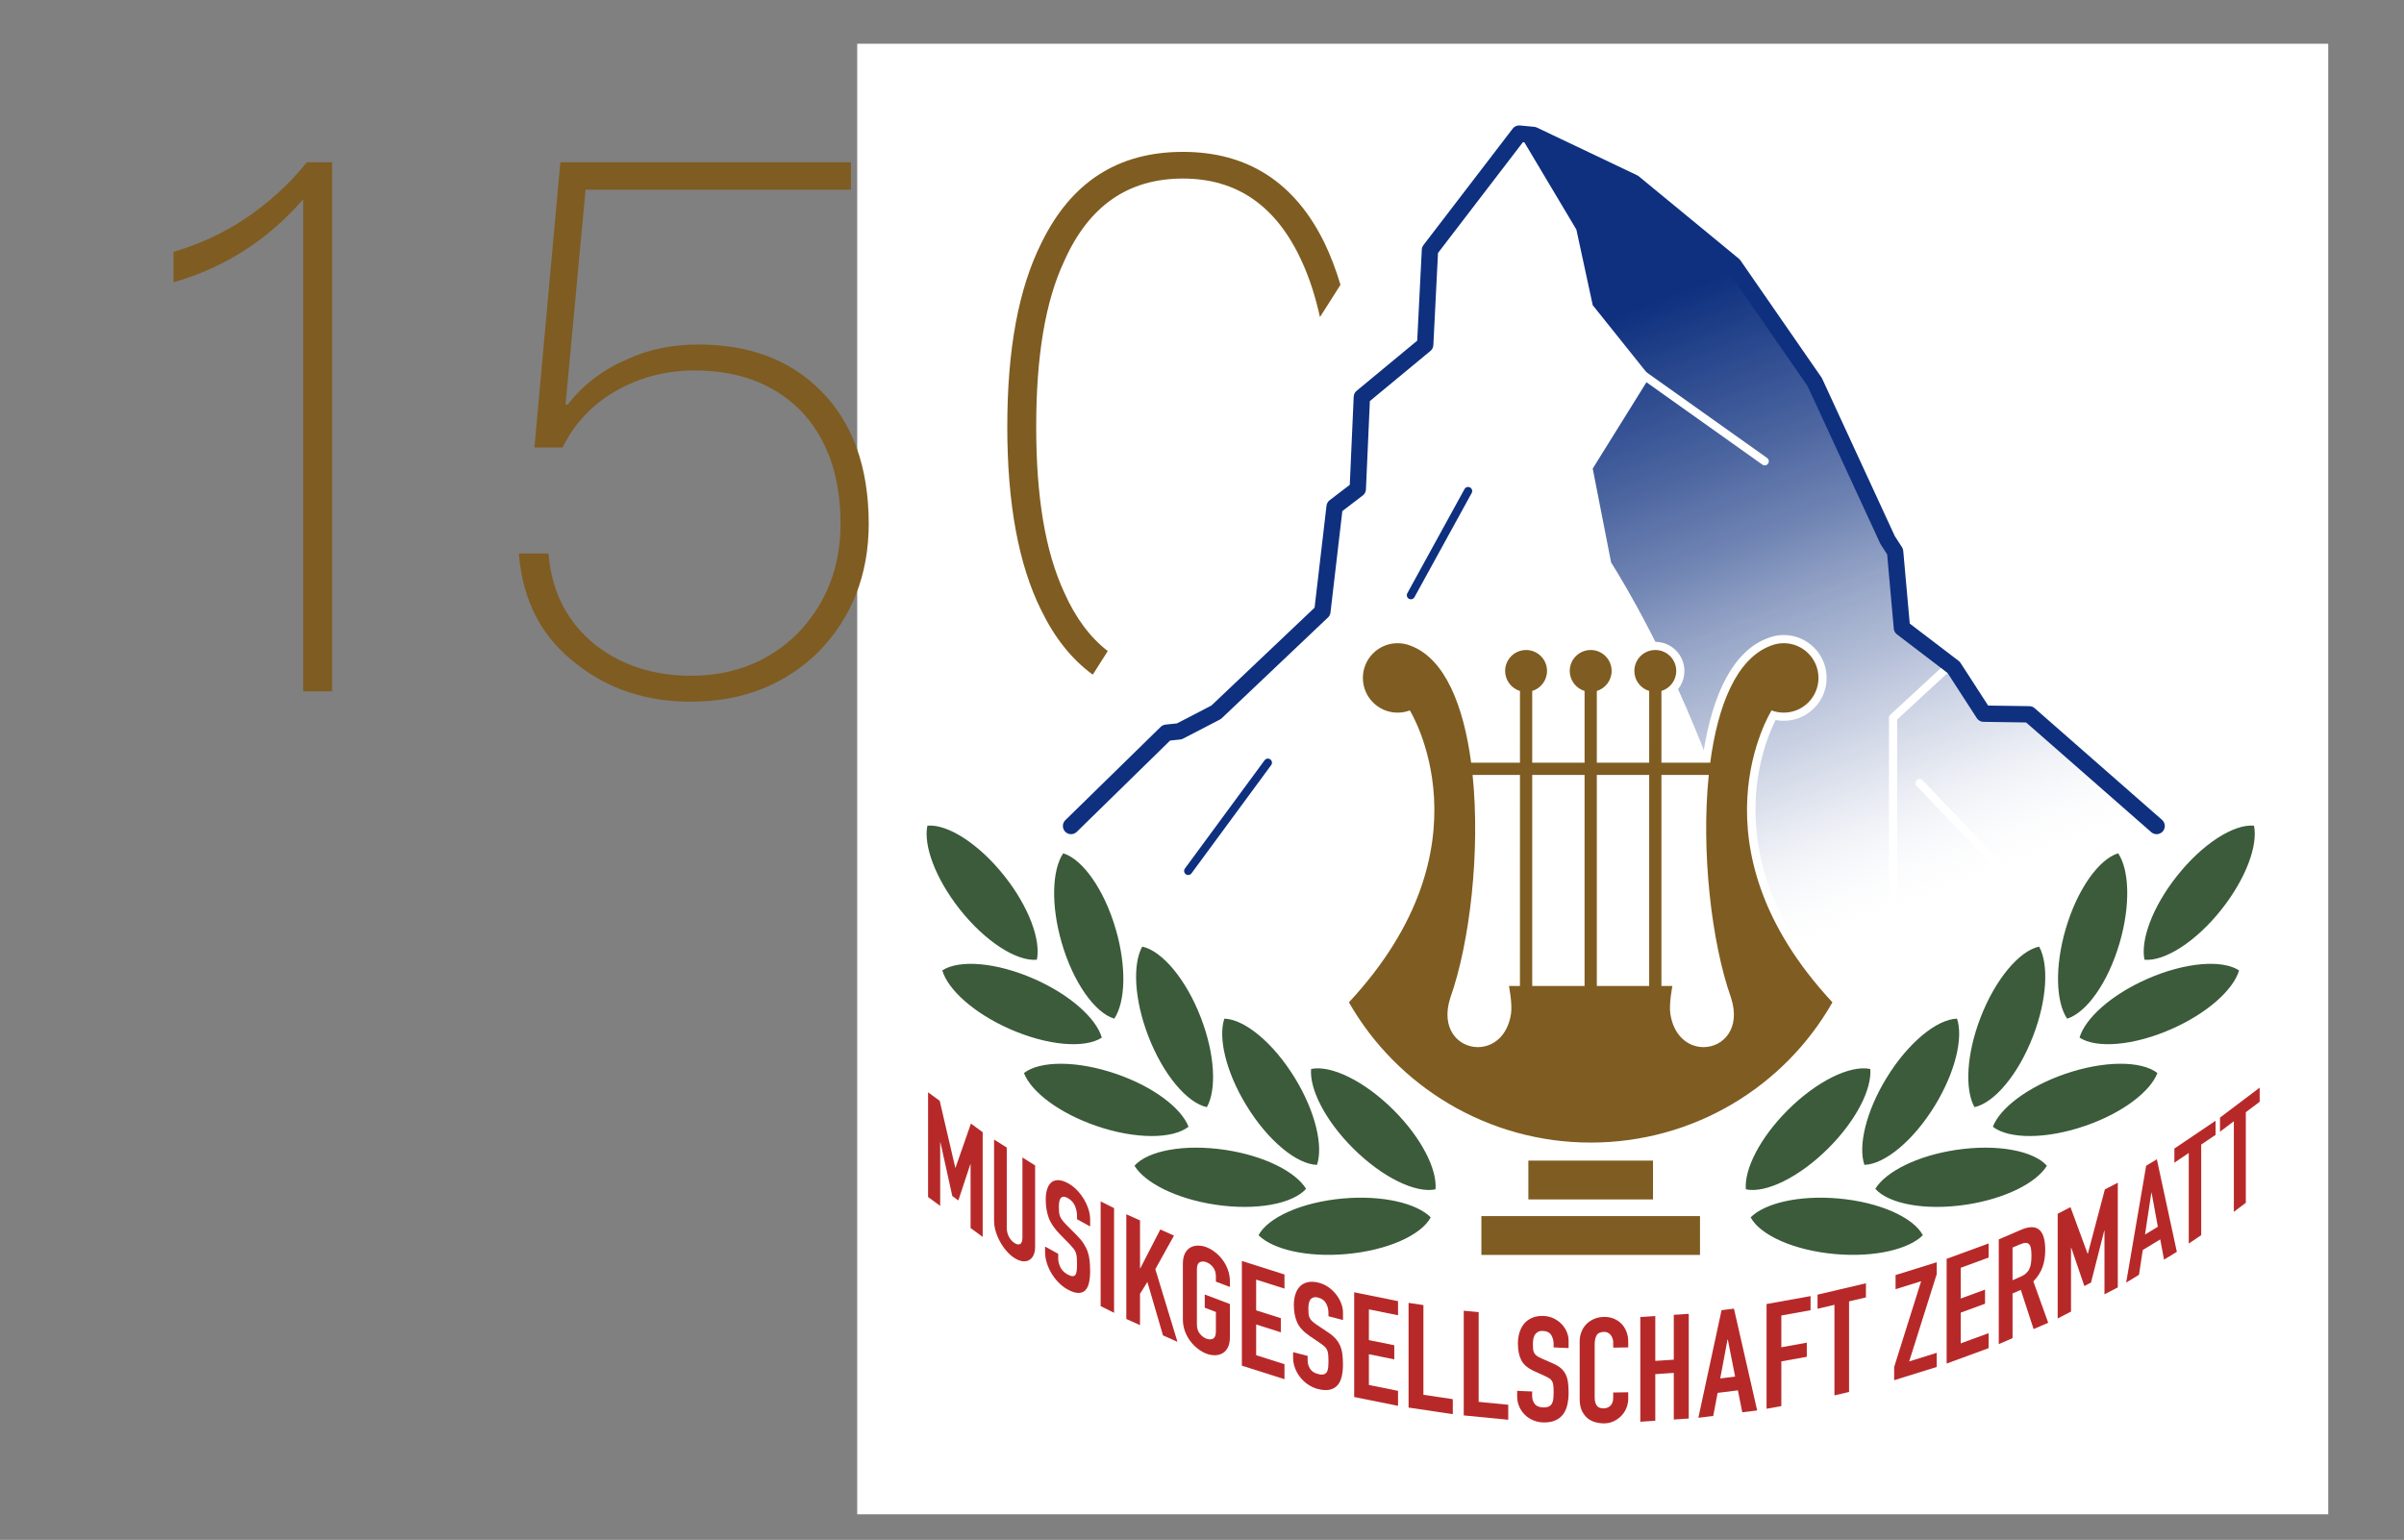 <?xml version="1.0" encoding="UTF-8" standalone="no"?>
<!DOCTYPE svg PUBLIC "-//W3C//DTD SVG 1.1//EN" "http://www.w3.org/Graphics/SVG/1.1/DTD/svg11.dtd">
<svg width="100%" height="100%" viewBox="0 0 373 239" version="1.1" xmlns="http://www.w3.org/2000/svg" xmlns:xlink="http://www.w3.org/1999/xlink" xml:space="preserve" xmlns:serif="http://www.serif.com/" style="fill-rule:evenodd;clip-rule:evenodd;stroke-linecap:round;stroke-linejoin:round;stroke-miterlimit:10;">
    <rect x="0" y="0" width="373" height="239" fill="#808080" stroke="none"/>
    <g id="Layer1">
        <g transform="matrix(1.268,0,0,1.268,133.005,6.789)">
            <rect x="0" y="0" width="180" height="180" style="fill:white;"/>
        </g>
        <g transform="matrix(1.268,0,0,1.268,133.005,6.789)">
            <path d="M8.668,128.345L10.092,129.385L11.996,137.563L12.025,137.584L13.914,132.179L15.353,133.231L15.353,146.047L13.871,144.963L13.871,137.169L13.842,137.148L12.375,141.584L11.634,141.042L10.181,134.472L10.152,134.451L10.152,142.246L8.67,141.162L8.67,128.345L8.668,128.345Z" style="fill:rgb(183,41,41);fill-rule:nonzero;"/>
        </g>
        <g transform="matrix(1.268,0,0,1.268,133.005,6.789)">
            <path d="M21.769,147.239C21.769,147.659 21.703,148.007 21.571,148.284C21.439,148.56 21.259,148.762 21.031,148.888C20.802,149.014 20.536,149.059 20.232,149.022C19.928,148.986 19.603,148.859 19.258,148.641C18.913,148.423 18.588,148.14 18.284,147.792C17.98,147.443 17.713,147.063 17.485,146.647C17.256,146.233 17.076,145.804 16.944,145.361C16.812,144.918 16.746,144.487 16.746,144.066L16.746,134.13L18.298,135.11L18.298,144.866C18.298,145.322 18.389,145.716 18.572,146.047C18.755,146.379 18.983,146.631 19.257,146.804C19.531,146.977 19.759,147.013 19.942,146.912C20.125,146.811 20.216,146.533 20.216,146.077L20.216,136.321L21.768,137.301L21.768,147.239L21.769,147.239Z" style="fill:rgb(183,41,41);fill-rule:nonzero;"/>
        </g>
        <g transform="matrix(1.268,0,0,1.268,133.005,6.789)">
            <path d="M28.5,144.768L26.893,143.879L26.893,143.465C26.893,143.045 26.807,142.635 26.633,142.233C26.46,141.832 26.168,141.517 25.759,141.291C25.538,141.169 25.357,141.117 25.216,141.135C25.074,141.153 24.964,141.214 24.885,141.321C24.806,141.427 24.751,141.571 24.72,141.752C24.688,141.933 24.673,142.131 24.673,142.347C24.673,142.599 24.681,142.817 24.696,142.999C24.711,143.181 24.751,143.353 24.814,143.514C24.877,143.675 24.969,143.837 25.09,144C25.211,144.162 25.376,144.35 25.586,144.562L26.815,145.799C27.172,146.153 27.461,146.495 27.681,146.827C27.901,147.159 28.072,147.499 28.193,147.848C28.314,148.197 28.395,148.566 28.437,148.955C28.479,149.344 28.5,149.772 28.5,150.241C28.5,150.781 28.453,151.256 28.358,151.665C28.264,152.075 28.108,152.386 27.894,152.597C27.679,152.808 27.392,152.91 27.036,152.905C26.679,152.899 26.243,152.755 25.728,152.47C25.339,152.255 24.977,151.976 24.641,151.635C24.305,151.293 24.016,150.92 23.775,150.517C23.533,150.113 23.342,149.686 23.2,149.236C23.058,148.786 22.987,148.344 22.987,147.912L22.987,147.228L24.594,148.117L24.594,148.693C24.594,149.029 24.68,149.38 24.854,149.746C25.027,150.111 25.318,150.408 25.728,150.635C26.001,150.785 26.214,150.859 26.366,150.853C26.518,150.847 26.634,150.785 26.712,150.666C26.791,150.548 26.84,150.374 26.862,150.145C26.883,149.916 26.893,149.659 26.893,149.371C26.893,149.035 26.883,148.753 26.862,148.525C26.841,148.297 26.796,148.099 26.728,147.929C26.66,147.759 26.565,147.599 26.445,147.449C26.324,147.298 26.164,147.119 25.965,146.913L24.815,145.737C24.122,145.029 23.657,144.343 23.421,143.678C23.185,143.014 23.067,142.28 23.067,141.475C23.067,140.996 23.124,140.572 23.24,140.204C23.356,139.836 23.526,139.558 23.752,139.371C23.978,139.183 24.264,139.094 24.61,139.099C24.956,139.105 25.36,139.236 25.823,139.492C26.222,139.712 26.587,139.998 26.918,140.349C27.249,140.7 27.532,141.078 27.769,141.485C28.005,141.892 28.186,142.301 28.312,142.713C28.438,143.125 28.501,143.511 28.501,143.871L28.501,144.768L28.5,144.768Z" style="fill:rgb(183,41,41);fill-rule:nonzero;"/>
        </g>
        <g transform="matrix(1.268,0,0,1.268,133.005,6.789)">
            <path d="M29.786,141.702L31.429,142.522L31.429,155.338L29.786,154.518L29.786,141.702Z" style="fill:rgb(183,41,41);fill-rule:nonzero;"/>
        </g>
        <g transform="matrix(1.268,0,0,1.268,133.005,6.789)">
            <path d="M32.928,143.279L34.604,144.028L34.604,149.879L34.637,149.894L37.085,145.138L38.761,145.887L36.477,149.996L39.188,158.893L37.414,158.1L35.507,151.56L34.603,153.01L34.603,156.844L32.927,156.095L32.927,143.279L32.928,143.279Z" style="fill:rgb(183,41,41);fill-rule:nonzero;"/>
        </g>
        <g transform="matrix(1.268,0,0,1.268,133.005,6.789)">
            <path d="M39.848,149.347C39.848,148.831 39.932,148.407 40.1,148.075C40.268,147.743 40.49,147.5 40.765,147.346C41.04,147.192 41.348,147.114 41.691,147.111C42.033,147.109 42.378,147.173 42.726,147.305C43.074,147.436 43.419,147.633 43.762,147.895C44.104,148.156 44.413,148.468 44.688,148.83C44.963,149.192 45.185,149.603 45.353,150.062C45.521,150.522 45.605,151.01 45.605,151.526L45.605,152.174L43.888,151.524L43.888,150.877C43.888,150.433 43.773,150.063 43.543,149.766C43.313,149.469 43.041,149.26 42.726,149.142C42.412,149.023 42.14,149.025 41.91,149.148C41.68,149.271 41.565,149.555 41.565,149.999L41.565,156.767C41.565,157.211 41.68,157.582 41.91,157.879C42.14,158.176 42.412,158.384 42.726,158.502C43.04,158.621 43.312,158.619 43.543,158.496C43.772,158.373 43.888,158.09 43.888,157.645L43.888,155.233L42.524,154.717L42.524,153.097L45.605,154.263L45.605,158.294C45.605,158.822 45.521,159.25 45.353,159.576C45.185,159.902 44.963,160.142 44.688,160.296C44.413,160.45 44.105,160.528 43.762,160.531C43.419,160.533 43.074,160.469 42.726,160.338C42.378,160.206 42.033,160.009 41.691,159.748C41.348,159.486 41.04,159.175 40.765,158.812C40.49,158.449 40.268,158.042 40.1,157.588C39.932,157.135 39.848,156.644 39.848,156.115L39.848,149.347Z" style="fill:rgb(183,41,41);fill-rule:nonzero;"/>
        </g>
        <g transform="matrix(1.268,0,0,1.268,133.005,6.789)">
            <path d="M47.065,148.99L52.28,150.647L52.28,152.375L48.815,151.274L48.815,155.036L51.835,155.995L51.835,157.724L48.815,156.765L48.815,160.527L52.28,161.628L52.28,163.464L47.065,161.808L47.065,148.99Z" style="fill:rgb(183,41,41);fill-rule:nonzero;"/>
        </g>
        <g transform="matrix(1.268,0,0,1.268,133.005,6.789)">
            <path d="M59.439,156.219L57.661,155.76L57.661,155.346C57.661,154.926 57.565,154.538 57.373,154.183C57.181,153.828 56.859,153.592 56.406,153.475C56.162,153.412 55.962,153.409 55.804,153.464C55.647,153.52 55.525,153.61 55.438,153.738C55.351,153.866 55.29,154.023 55.255,154.213C55.22,154.401 55.203,154.605 55.203,154.82C55.203,155.072 55.212,155.288 55.229,155.466C55.246,155.645 55.29,155.806 55.359,155.95C55.429,156.094 55.53,156.231 55.664,156.361C55.797,156.492 55.98,156.634 56.213,156.791L57.573,157.699C57.968,157.958 58.287,158.223 58.531,158.496C58.775,158.769 58.964,159.063 59.097,159.38C59.23,159.696 59.321,160.044 59.367,160.422C59.413,160.8 59.437,161.223 59.437,161.691C59.437,162.231 59.385,162.719 59.28,163.154C59.175,163.589 59.004,163.941 58.766,164.21C58.528,164.479 58.211,164.657 57.816,164.748C57.421,164.838 56.939,164.81 56.37,164.662C55.94,164.552 55.539,164.37 55.167,164.118C54.795,163.866 54.475,163.571 54.208,163.232C53.941,162.893 53.729,162.517 53.572,162.105C53.415,161.692 53.337,161.27 53.337,160.837L53.337,160.153L55.115,160.612L55.115,161.187C55.115,161.524 55.211,161.851 55.403,162.17C55.595,162.489 55.917,162.708 56.371,162.824C56.673,162.902 56.908,162.918 57.077,162.872C57.245,162.825 57.373,162.732 57.461,162.593C57.548,162.453 57.603,162.267 57.627,162.032C57.65,161.798 57.662,161.537 57.662,161.249C57.662,160.913 57.65,160.634 57.627,160.412C57.604,160.19 57.554,160.004 57.479,159.851C57.403,159.7 57.299,159.565 57.166,159.447C57.032,159.329 56.855,159.193 56.634,159.04L55.362,158.172C54.595,157.651 54.081,157.089 53.82,156.487C53.559,155.885 53.428,155.182 53.428,154.379C53.428,153.9 53.491,153.459 53.62,153.061C53.747,152.662 53.936,152.338 54.186,152.091C54.436,151.843 54.752,151.676 55.136,151.589C55.519,151.501 55.967,151.524 56.478,151.655C56.919,151.769 57.323,151.958 57.689,152.219C58.055,152.482 58.369,152.784 58.63,153.128C58.892,153.472 59.092,153.832 59.232,154.21C59.371,154.588 59.441,154.957 59.441,155.316L59.441,156.219L59.439,156.219Z" style="fill:rgb(183,41,41);fill-rule:nonzero;"/>
        </g>
        <g transform="matrix(1.268,0,0,1.268,133.005,6.789)">
            <path d="M60.811,152.826L66.175,153.909L66.175,155.637L62.611,154.917L62.611,158.68L65.716,159.307L65.716,161.035L62.611,160.408L62.611,164.17L66.175,164.89L66.175,166.726L60.811,165.643L60.811,152.826Z" style="fill:rgb(183,41,41);fill-rule:nonzero;"/>
        </g>
        <g transform="matrix(1.268,0,0,1.268,133.005,6.789)">
            <path d="M67.466,154.121L69.282,154.392L69.282,165.371L72.878,165.908L72.878,167.744L67.466,166.936L67.466,154.121Z" style="fill:rgb(183,41,41);fill-rule:nonzero;"/>
        </g>
        <g transform="matrix(1.268,0,0,1.268,133.005,6.789)">
            <path d="M74.215,155.08L76.043,155.259L76.043,166.238L79.662,166.591L79.662,168.428L74.216,167.897L74.216,155.08L74.215,155.08Z" style="fill:rgb(183,41,41);fill-rule:nonzero;"/>
        </g>
        <g transform="matrix(1.268,0,0,1.268,133.005,6.789)">
            <path d="M87.048,159.654L85.214,159.575L85.214,159.161C85.214,158.741 85.115,158.374 84.917,158.058C84.719,157.744 84.387,157.577 83.919,157.556C83.668,157.545 83.461,157.584 83.299,157.673C83.137,157.762 83.011,157.879 82.921,158.026C82.831,158.173 82.768,158.343 82.732,158.54C82.696,158.736 82.678,158.942 82.678,159.159C82.678,159.411 82.687,159.624 82.705,159.799C82.723,159.974 82.768,160.126 82.84,160.255C82.912,160.384 83.017,160.5 83.155,160.602C83.293,160.705 83.482,160.808 83.721,160.914L85.124,161.533C85.531,161.707 85.861,161.904 86.113,162.125C86.365,162.346 86.56,162.601 86.697,162.889C86.834,163.177 86.928,163.505 86.976,163.872C87.024,164.24 87.048,164.658 87.048,165.127C87.048,165.667 86.994,166.165 86.886,166.622C86.778,167.08 86.601,167.468 86.356,167.787C86.11,168.107 85.783,168.353 85.376,168.528C84.968,168.702 84.471,168.776 83.884,168.751C83.44,168.731 83.027,168.636 82.643,168.463C82.259,168.291 81.93,168.064 81.654,167.781C81.378,167.499 81.159,167.169 80.997,166.79C80.835,166.411 80.754,166.005 80.754,165.573L80.754,164.889L82.588,164.968L82.588,165.544C82.588,165.88 82.687,166.188 82.884,166.466C83.082,166.744 83.415,166.894 83.883,166.914C84.195,166.928 84.437,166.893 84.611,166.81C84.785,166.728 84.917,166.608 85.007,166.45C85.097,166.292 85.154,166.094 85.178,165.854C85.202,165.614 85.214,165.351 85.214,165.063C85.214,164.728 85.202,164.451 85.178,164.234C85.154,164.017 85.103,163.84 85.025,163.706C84.947,163.57 84.839,163.458 84.701,163.367C84.563,163.278 84.38,163.179 84.153,163.074L82.84,162.476C82.049,162.118 81.518,161.666 81.249,161.121C80.98,160.576 80.844,159.9 80.844,159.096C80.844,158.617 80.91,158.163 81.042,157.737C81.174,157.311 81.369,156.948 81.626,156.647C81.883,156.346 82.21,156.111 82.606,155.942C83.002,155.774 83.463,155.701 83.99,155.723C84.446,155.743 84.863,155.845 85.24,156.03C85.618,156.215 85.941,156.45 86.211,156.738C86.481,157.026 86.688,157.343 86.832,157.692C86.976,158.04 87.047,158.394 87.047,158.754L87.047,159.654L87.048,159.654Z" style="fill:rgb(183,41,41);fill-rule:nonzero;"/>
        </g>
        <g transform="matrix(1.268,0,0,1.268,133.005,6.789)">
            <path d="M94.344,165.854C94.344,166.25 94.269,166.629 94.119,166.992C93.969,167.354 93.762,167.673 93.498,167.947C93.234,168.22 92.925,168.442 92.57,168.609C92.216,168.777 91.836,168.864 91.427,168.87C91.079,168.876 90.726,168.833 90.365,168.743C90.005,168.652 89.68,168.492 89.393,168.263C89.106,168.034 88.868,167.729 88.682,167.347C88.496,166.966 88.403,166.482 88.403,165.894L88.403,158.838C88.403,158.418 88.475,158.026 88.619,157.664C88.763,157.302 88.967,156.986 89.231,156.719C89.495,156.45 89.809,156.239 90.176,156.083C90.541,155.927 90.946,155.846 91.391,155.839C91.811,155.832 92.2,155.901 92.561,156.046C92.92,156.191 93.233,156.396 93.497,156.661C93.761,156.926 93.968,157.248 94.118,157.623C94.267,157.999 94.343,158.409 94.343,158.852L94.343,159.573L92.507,159.601L92.507,158.989C92.507,158.63 92.405,158.319 92.2,158.058C91.997,157.797 91.721,157.669 91.373,157.674C90.917,157.682 90.614,157.827 90.464,158.112C90.314,158.397 90.239,158.755 90.239,159.186L90.239,165.739C90.239,166.111 90.32,166.422 90.481,166.671C90.643,166.921 90.934,167.042 91.354,167.035C91.474,167.033 91.604,167.011 91.742,166.967C91.88,166.923 92.006,166.852 92.12,166.754C92.233,166.656 92.327,166.523 92.399,166.354C92.47,166.185 92.506,165.974 92.506,165.722L92.506,165.092L94.342,165.063L94.342,165.854L94.344,165.854Z" style="fill:rgb(183,41,41);fill-rule:nonzero;"/>
        </g>
        <g transform="matrix(1.268,0,0,1.268,133.005,6.789)">
            <path d="M95.823,155.855L97.655,155.733L97.655,161.223L99.918,161.074L99.918,155.584L101.75,155.462L101.75,168.278L99.918,168.399L99.918,162.693L97.655,162.843L97.655,168.549L95.823,168.67L95.823,155.855Z" style="fill:rgb(183,41,41);fill-rule:nonzero;"/>
        </g>
        <g transform="matrix(1.268,0,0,1.268,133.005,6.789)">
            <path d="M105.763,155.016L107.281,154.827L110.122,167.289L108.3,167.516L107.764,164.829L105.282,165.139L104.746,167.96L102.925,168.187L105.763,155.016ZM106.53,158.609L106.495,158.614L105.601,163.37L107.423,163.142L106.53,158.609Z" style="fill:rgb(183,41,41);fill-rule:nonzero;"/>
        </g>
        <g transform="matrix(1.268,0,0,1.268,133.005,6.789)">
            <path d="M111.271,154.264L116.656,153.291L116.656,155.02L113.078,155.666L113.078,159.555L116.195,158.992L116.195,160.721L113.078,161.283L113.078,166.756L111.271,167.082L111.271,154.264Z" style="fill:rgb(183,41,41);fill-rule:nonzero;"/>
        </g>
        <g transform="matrix(1.268,0,0,1.268,133.005,6.789)">
            <path d="M119.576,154.358L117.509,154.844L117.509,153.115L123.432,151.722L123.432,153.451L121.365,153.936L121.365,165.024L119.577,165.445L119.577,154.358L119.576,154.358Z" style="fill:rgb(183,41,41);fill-rule:nonzero;"/>
        </g>
        <g transform="matrix(1.268,0,0,1.268,133.005,6.789)">
            <path d="M126.885,161.966L130.185,151.47L127.057,152.445L127.057,150.716L132.092,149.148L132.092,150.606L128.724,161.286L132.092,160.236L132.092,161.965L126.885,163.587L126.885,161.966Z" style="fill:rgb(183,41,41);fill-rule:nonzero;"/>
        </g>
        <g transform="matrix(1.268,0,0,1.268,133.005,6.789)">
            <path d="M133.306,148.729L138.444,146.845L138.444,148.574L135.03,149.825L135.03,153.588L138.005,152.497L138.005,154.226L135.03,155.316L135.03,159.078L138.444,157.827L138.444,159.663L133.306,161.547L133.306,148.729Z" style="fill:rgb(183,41,41);fill-rule:nonzero;"/>
        </g>
        <g transform="matrix(1.268,0,0,1.268,133.005,6.789)">
            <path d="M139.684,146.351L142.395,145.182C144.378,144.327 145.37,145.153 145.37,147.661C145.37,148.405 145.263,149.091 145.048,149.717C144.833,150.344 144.456,150.936 143.916,151.492L145.734,156.557L143.949,157.328L142.379,152.533L141.371,152.969L141.371,158.441L139.684,159.169L139.684,146.351ZM141.37,151.348L142.328,150.934C142.626,150.806 142.862,150.659 143.039,150.493C143.215,150.327 143.351,150.14 143.444,149.931C143.537,149.723 143.6,149.489 143.633,149.228C143.666,148.968 143.683,148.675 143.683,148.352C143.683,148.028 143.666,147.749 143.633,147.518C143.6,147.287 143.531,147.106 143.427,146.977C143.322,146.848 143.176,146.783 142.989,146.779C142.801,146.776 142.553,146.841 142.246,146.974L141.37,147.352L141.37,151.348Z" style="fill:rgb(183,41,41);fill-rule:nonzero;"/>
        </g>
        <g transform="matrix(1.268,0,0,1.268,133.005,6.789)">
            <path d="M146.893,143.213L148.46,142.403L150.556,148.107L150.588,148.09L152.667,140.231L154.25,139.414L154.25,152.23L152.619,153.072L152.619,145.278L152.587,145.295L150.972,151.637L150.156,152.059L148.557,147.376L148.525,147.393L148.525,155.187L146.893,156.029L146.893,143.213Z" style="fill:rgb(183,41,41);fill-rule:nonzero;"/>
        </g>
        <g transform="matrix(1.268,0,0,1.268,133.005,6.789)">
            <path d="M157.72,137.337L159.028,136.543L161.475,147.874L159.906,148.827L159.444,146.352L157.305,147.651L156.843,150.685L155.274,151.637L157.72,137.337ZM158.382,140.625L158.351,140.644L157.581,145.755L159.15,144.803L158.382,140.625Z" style="fill:rgb(183,41,41);fill-rule:nonzero;"/>
        </g>
        <g transform="matrix(1.268,0,0,1.268,133.005,6.789)">
            <path d="M162.933,135.773L161.173,136.962L161.173,135.233L166.214,131.827L166.214,133.556L164.454,134.745L164.454,145.833L162.933,146.86L162.933,135.773Z" style="fill:rgb(183,41,41);fill-rule:nonzero;"/>
        </g>
        <g transform="matrix(1.268,0,0,1.268,133.005,6.789)">
            <path d="M168.451,131.89L166.756,133.169L166.756,131.441L171.611,127.775L171.611,129.504L169.916,130.783L169.916,141.871L168.451,142.977L168.451,131.89Z" style="fill:rgb(183,41,41);fill-rule:nonzero;"/>
        </g>
        <g transform="matrix(1.268,0,0,1.268,133.005,6.789)">
            <path d="M120.016,141.34C125.092,141.781 129.236,143.662 130.396,145.84C128.648,147.58 124.473,148.565 119.705,148.151C114.628,147.712 110.483,145.829 109.325,143.651C111.069,141.909 115.242,140.926 120.016,141.34ZM108.737,140.223C111.152,140.737 115.259,138.772 118.859,135.166C122.24,131.777 124.171,127.947 123.962,125.492C121.547,124.979 117.441,126.944 113.842,130.547C110.456,133.938 108.527,137.769 108.737,140.223ZM124.579,140.16C126.217,142.005 130.687,142.86 135.725,142.095C140.457,141.376 144.284,139.439 145.574,137.336C143.935,135.491 139.466,134.638 134.428,135.401C129.69,136.121 125.866,138.058 124.579,140.16ZM123.241,137.229C125.709,137.161 129.24,134.286 131.89,129.935C134.38,125.846 135.357,121.669 134.577,119.332C132.109,119.401 128.581,122.276 125.929,126.624C123.435,130.716 122.46,134.894 123.241,137.229ZM138.961,132.562C140.905,134.081 145.457,134.113 150.273,132.45C154.797,130.888 158.211,128.29 159.099,125.989C157.154,124.47 152.603,124.439 147.787,126.1C143.258,127.666 139.847,130.262 138.961,132.562ZM136.71,130.163C139.124,129.65 142.078,126.184 143.898,121.426C145.607,116.955 145.813,112.67 144.623,110.512C142.208,111.028 139.258,114.492 137.435,119.248C135.722,123.723 135.519,128.007 136.71,130.163ZM149.568,121.653C151.631,123.005 156.171,122.658 160.832,120.6C165.21,118.666 168.395,115.794 169.09,113.427C167.026,112.075 162.487,112.423 157.826,114.479C153.442,116.416 150.26,119.287 149.568,121.653ZM148.046,119.333C150.409,118.621 153.065,114.922 154.483,110.029C155.815,105.43 155.664,101.144 154.297,99.091C151.934,99.806 149.281,103.503 147.861,108.396C146.525,112.996 146.679,117.283 148.046,119.333ZM157.516,112.119C159.973,112.348 163.825,109.918 166.977,105.916C169.94,102.154 171.411,98.125 170.915,95.711C168.457,95.484 164.608,97.914 161.455,101.914C158.487,105.676 157.019,109.705 157.516,112.119ZM70.176,143.65C69.018,145.828 64.873,147.711 59.796,148.15C55.027,148.564 50.853,147.58 49.105,145.839C50.265,143.661 54.409,141.78 59.485,141.339C64.258,140.926 68.431,141.909 70.176,143.65ZM65.658,130.547C62.058,126.944 57.953,124.98 55.538,125.492C55.329,127.947 57.26,131.777 60.641,135.166C64.241,138.771 68.348,140.736 70.763,140.223C70.973,137.769 69.044,133.938 65.658,130.547ZM45.072,135.401C40.034,134.637 35.564,135.491 33.926,137.336C35.216,139.439 39.042,141.376 43.775,142.095C48.813,142.861 53.284,142.005 54.921,140.16C53.634,138.058 49.81,136.121 45.072,135.401ZM53.571,126.625C50.919,122.277 47.39,119.402 44.923,119.333C44.143,121.67 45.119,125.847 47.61,129.936C50.26,134.287 53.792,137.162 56.259,137.23C57.04,134.894 56.065,130.716 53.571,126.625ZM31.713,126.101C26.897,124.44 22.346,124.471 20.401,125.99C21.29,128.291 24.703,130.888 29.227,132.451C34.043,134.114 38.595,134.082 40.539,132.563C39.653,130.262 36.242,127.666 31.713,126.101ZM42.064,119.248C40.242,114.492 37.292,111.027 34.876,110.512C33.686,112.67 33.892,116.955 35.601,121.426C37.421,126.185 40.375,129.651 42.789,130.163C43.981,128.007 43.778,123.723 42.064,119.248ZM21.674,114.479C17.013,112.423 12.475,112.076 10.41,113.427C11.104,115.794 14.29,118.666 18.668,120.6C23.329,122.658 27.868,123.004 29.932,121.653C29.24,119.287 26.058,116.416 21.674,114.479ZM31.639,108.396C30.219,103.503 27.567,99.806 25.203,99.091C23.837,101.144 23.685,105.43 25.017,110.029C26.435,114.922 29.09,118.621 31.454,119.333C32.821,117.283 32.975,112.996 31.639,108.396ZM18.045,101.914C14.892,97.914 11.043,95.484 8.585,95.711C8.09,98.125 9.561,102.154 12.523,105.916C15.675,109.918 19.527,112.348 21.984,112.119C22.481,109.705 21.013,105.676 18.045,101.914Z" style="fill:rgb(59,91,59);fill-rule:nonzero;"/>
        </g>
        <g transform="matrix(1.268,0,0,1.268,133.005,6.789)">
            <path d="M81,11L88,22.75L90,32L97,40.75L90,52L92.25,63.5C92.25,63.5 112.5,94.625 112.666,130.166C132.374,108.391 159,95.75 159,95.75L143.416,82.082L137.834,82L134.167,76.333L127.834,71.5L127,62.166L117.167,41.416L107.25,27.083L95,17L82.75,11.167L81,11Z" style="fill:url(#_Linear1);fill-rule:nonzero;"/>
        </g>
        <g transform="matrix(1.268,0,0,1.268,133.005,6.789)">
            <path d="M74.75,54.75L67.75,67.5M50.25,88L40.5,101.25" style="fill:none;fill-rule:nonzero;stroke:rgb(14,48,127);stroke-width:1px;"/>
        </g>
        <g transform="matrix(1.268,0,0,1.268,133.005,6.789)">
            <path d="M96.297,40.625L111.044,51.107M130,90.5L140.5,101.5M133.25,76.5L126.75,82.5L126.75,104.5" style="fill:none;fill-rule:nonzero;stroke:white;stroke-width:1px;"/>
        </g>
        <g transform="matrix(1.268,0,0,1.268,133.005,6.789)">
            <path d="M92.25,63.5L90,52L97,40.75L90,32L88,22.75L81,11" style="fill:none;fill-rule:nonzero;"/>
        </g>
        <g transform="matrix(1.268,0,0,1.268,133.005,6.789)">
            <path d="M26.167,95.75L37.833,84.334L39.417,84.167L43.917,81.834L56.917,69.5L58.417,56.667L61.25,54.5L61.75,43.25L69.5,36.833L70.083,25.25L81,11L82.75,11.167L95,17L107.25,27.083L117.167,41.416L126.084,60.75L127,62.166L127.834,71.5L134.167,76.333L137.834,82L143.416,82.082L159,95.75" style="fill:none;fill-rule:nonzero;stroke:rgb(14,48,127);stroke-width:2px;"/>
        </g>
        <g transform="matrix(1.268,0,0,1.268,133.005,6.789)">
            <rect x="76.375" y="143.5" width="26.75" height="4.75" style="fill:rgb(127,92,33);"/>
        </g>
        <g transform="matrix(1.268,0,0,1.268,133.005,6.789)">
            <rect x="82.125" y="136.708" width="15.25" height="4.75" style="fill:rgb(127,92,33);"/>
        </g>
        <g transform="matrix(1.268,0,0,1.268,133.005,6.789)">
            <path d="M89.75,135C77.369,135 65.867,128.326 59.733,117.582L59.55,117.263L59.8,116.993C75.796,99.801 68.688,84.628 67.383,82.206C66.974,82.318 66.552,82.375 66.124,82.375C63.505,82.375 61.374,80.244 61.374,77.625C61.374,75.006 63.505,72.875 66.124,72.875C66.764,72.875 67.385,73 67.972,73.247C72.81,75.109 74.77,81.931 75.557,87.502L80.594,87.502L80.595,79.569C79.495,79.083 78.779,78 78.779,76.769C78.779,75.081 80.153,73.707 81.842,73.707C83.531,73.707 84.905,75.081 84.905,76.769C84.905,77.998 84.19,79.081 83.092,79.569L83.092,87.502L88.5,87.502L88.501,79.569C87.401,79.083 86.685,78 86.685,76.769C86.685,75.081 88.059,73.707 89.748,73.707C91.437,73.707 92.811,75.081 92.811,76.769C92.811,77.998 92.096,79.081 90.998,79.569L90.998,87.502L96.406,87.502L96.407,79.569C95.306,79.083 94.591,78 94.591,76.769C94.591,75.081 95.965,73.707 97.654,73.707C99.343,73.707 100.717,75.081 100.717,76.769C100.717,77.998 100.002,79.081 98.904,79.569L98.904,87.503L103.937,87.503C104.724,81.932 106.685,75.11 111.537,73.242C112.109,73.001 112.731,72.875 113.371,72.875C115.99,72.875 118.121,75.006 118.121,77.625C118.121,80.244 115.99,82.375 113.371,82.375C112.942,82.375 112.521,82.318 112.113,82.207C110.811,84.632 103.721,99.825 119.696,116.993L119.946,117.262L119.764,117.581C113.66,128.325 102.158,135 89.75,135ZM100.358,114.834L100.238,115.433C100.234,115.454 99.819,117.548 99.992,118.673C100.406,121.362 102.17,122.317 103.555,122.317C104.576,122.317 105.534,121.836 106.119,121.027C106.86,120.006 106.973,118.541 106.438,116.905C103.958,109.891 102.825,98.908 103.648,90.003L98.905,90.002L98.904,114.835L100.358,114.835L100.358,114.834ZM75.849,90C76.672,98.906 75.54,109.89 73.055,116.915C72.524,118.54 72.637,120.004 73.378,121.026C73.963,121.834 74.922,122.316 75.942,122.316C77.327,122.316 79.092,121.362 79.505,118.671C79.678,117.547 79.263,115.452 79.259,115.432L79.139,114.833L80.592,114.833L80.596,90L75.849,90ZM96.406,114.834L96.408,90.001L91,90L91,114.834L96.406,114.834ZM88.5,114.834L88.502,90L83.094,90L83.094,114.834L88.5,114.834Z" style="fill:rgb(127,92,33);fill-rule:nonzero;"/>
        </g>
        <g transform="matrix(1.268,0,0,1.268,133.005,6.789)">
            <path d="M113.373,73.375C115.721,73.375 117.623,75.278 117.623,77.625C117.623,79.973 115.721,81.875 113.373,81.875C112.848,81.875 112.346,81.78 111.881,81.606C111.881,81.606 101.498,98.167 119.332,117.334C113.455,127.674 102.341,134.5 89.75,134.5C77.184,134.5 66.052,127.641 60.167,117.334C78,98.166 67.618,81.605 67.618,81.605C67.154,81.779 66.651,81.875 66.125,81.875C63.777,81.875 61.875,79.973 61.875,77.625C61.875,75.277 63.777,73.375 66.125,73.375C66.712,73.375 67.271,73.494 67.779,73.708C71.926,75.305 74.199,81.015 75.122,88.002L81.096,88.002L81.097,79.223C80.045,78.903 79.281,77.926 79.281,76.77C79.281,75.354 80.428,74.208 81.844,74.208C83.26,74.208 84.407,75.354 84.407,76.77C84.407,77.926 83.642,78.903 82.594,79.223L82.594,88.002L89.002,88.002L89.003,79.223C87.951,78.903 87.187,77.926 87.187,76.77C87.187,75.354 88.334,74.208 89.75,74.208C91.166,74.208 92.313,75.354 92.313,76.77C92.313,77.926 91.548,78.903 90.5,79.223L90.5,88.002L96.908,88.002L96.909,79.223C95.857,78.903 95.093,77.926 95.093,76.77C95.093,75.354 96.24,74.208 97.656,74.208C99.072,74.208 100.219,75.354 100.219,76.77C100.219,77.926 99.454,78.903 98.406,79.223L98.406,88.003L104.376,88.003C105.299,81.016 107.571,75.306 111.719,73.709C112.228,73.494 112.787,73.375 113.373,73.375M90.5,115.334L96.906,115.334L96.908,89.501L90.5,89.5L90.5,115.334M82.594,115.334L89,115.334L89.002,89.5L82.594,89.5L82.594,115.334M75.942,122.816C77.726,122.816 79.569,121.546 80,118.748C80.189,117.521 79.75,115.334 79.75,115.334L81.093,115.334L81.096,89.5L75.298,89.5C76.255,98.825 74.975,109.989 72.584,116.748C71.326,120.594 73.582,122.816 75.942,122.816M98.405,115.334L99.748,115.334C99.748,115.334 99.31,117.522 99.498,118.749C99.929,121.548 101.771,122.816 103.556,122.816C105.916,122.816 108.173,120.593 106.915,116.749C104.524,109.99 103.244,98.827 104.2,89.502L98.406,89.501L98.405,115.334M113.373,72.375C112.666,72.375 111.978,72.514 111.33,72.788C107.382,74.307 104.677,79.218 103.507,87.003L99.406,87.003L99.406,79.878C100.514,79.258 101.219,78.086 101.219,76.77C101.219,74.805 99.62,73.208 97.656,73.208C95.692,73.208 94.093,74.806 94.093,76.77C94.093,78.087 94.799,79.259 95.909,79.878L95.908,87.002L91.5,87.002L91.5,79.878C92.608,79.258 93.313,78.086 93.313,76.77C93.313,74.805 91.714,73.208 89.75,73.208C87.786,73.208 86.187,74.806 86.187,76.77C86.187,78.087 86.893,79.259 88.003,79.878L88.002,87.002L83.594,87.002L83.594,79.878C84.703,79.258 85.407,78.086 85.407,76.77C85.407,74.805 83.808,73.208 81.844,73.208C79.88,73.208 78.281,74.806 78.281,76.77C78.281,78.087 78.987,79.259 80.097,79.878L80.096,87.002L75.991,87.002C74.822,79.217 72.116,74.306 68.139,72.774C67.519,72.513 66.832,72.375 66.125,72.375C63.23,72.375 60.875,74.73 60.875,77.625C60.875,80.52 63.23,82.875 66.125,82.875C66.461,82.875 66.794,82.844 67.122,82.78C67.82,84.156 69.338,87.649 69.588,92.443C70.016,100.681 66.506,109.053 59.436,116.652L58.935,117.191L59.299,117.83C65.523,128.729 77.191,135.5 89.751,135.5C102.339,135.5 114.007,128.729 120.202,117.828L120.565,117.19L120.065,116.652C104.891,100.344 110.78,85.946 112.378,82.781C112.704,82.843 113.037,82.875 113.373,82.875C116.268,82.875 118.623,80.52 118.623,77.625C118.623,74.73 116.268,72.375 113.373,72.375ZM83.594,90.5L88.002,90.5L88,114.334L83.594,114.334L83.594,90.5ZM76.394,90.5L80.096,90.5L80.094,114.334L78.53,114.334L78.769,115.53C78.881,116.092 79.144,117.736 79.011,118.595C78.646,120.97 77.186,121.816 75.942,121.816C75.082,121.816 74.274,121.411 73.782,120.733C73.137,119.843 73.049,118.539 73.533,117.058C75.982,110.138 77.129,99.371 76.394,90.5ZM91.5,114.334L91.5,90.5L95.908,90.501L95.906,114.334L91.5,114.334ZM99.405,114.334L99.406,90.501L103.103,90.502C102.369,99.372 103.516,110.139 105.972,117.082C106.448,118.54 106.36,119.844 105.715,120.733C105.223,121.412 104.415,121.816 103.555,121.816C102.311,121.816 100.851,120.97 100.486,118.596C100.354,117.738 100.624,116.052 100.728,115.53L100.968,114.334L99.405,114.334Z" style="fill:white;fill-rule:nonzero;"/>
        </g>
    </g>
    <g id="Ebene-1" serif:id="Ebene 1">
        <g transform="matrix(1,0,0,1,38.07,98.556)">
            <path d="M0,-64.634C-3.45,-62.334 -7.245,-60.609 -11.155,-59.459L-11.155,-54.743C-3.104,-57.044 3.565,-61.414 8.971,-67.624L8.971,8.74L13.456,8.74L13.456,-73.374L9.546,-73.374C6.785,-69.924 3.565,-67.049 0,-64.634" style="fill:rgb(127,92,33);fill-rule:nonzero;"/>
        </g>
        <g transform="matrix(1,0,0,1,108.337,80.615)">
            <path d="M0,-27.142C-3.91,-27.142 -7.591,-26.452 -11.041,-24.842C-14.836,-23.232 -17.941,-20.816 -20.241,-17.827L-20.587,-17.827L-17.481,-51.178L23.69,-51.178L23.69,-55.433L-21.392,-55.433L-25.417,-11.156L-21.047,-11.156C-19.206,-14.951 -16.331,-17.941 -12.651,-20.012C-8.971,-22.081 -4.945,-23.117 -0.575,-23.117C6.095,-23.117 11.5,-21.162 15.641,-17.136C19.895,-12.881 22.081,-6.901 22.081,0.69C22.081,7.36 19.895,12.995 15.525,17.595C11.155,21.965 5.635,24.266 -1.15,24.266C-6.9,24.266 -11.846,22.655 -15.871,19.55C-20.241,16.1 -22.771,11.27 -23.231,5.29L-27.832,5.29C-27.257,12.65 -24.267,18.4 -18.746,22.541C-13.916,26.336 -8.051,28.291 -1.15,28.291C6.899,28.291 13.455,25.646 18.631,20.586C23.806,15.295 26.451,8.625 26.451,0.69C26.451,-8.166 23.921,-15.066 18.976,-20.012C14.146,-24.842 7.82,-27.142 0,-27.142" style="fill:rgb(127,92,33);fill-rule:nonzero;"/>
        </g>
        <g transform="matrix(1,0,0,1,165.144,36.282)">
            <path d="M0,55.718C-2.99,49.278 -4.37,40.767 -4.37,29.957C-4.37,19.146 -2.99,10.521 0,4.196C3.795,-4.315 9.891,-8.57 18.4,-8.57C26.796,-8.57 32.892,-4.315 36.802,4.196C37.996,6.768 38.941,9.686 39.658,12.933L42.842,7.921C42.139,5.582 41.321,3.407 40.367,1.436C35.767,-7.995 28.406,-12.71 18.4,-12.71C8.28,-12.71 1.035,-7.995 -3.565,1.436C-7.131,8.566 -8.855,17.996 -8.855,29.957C-8.855,41.802 -7.131,51.348 -3.565,58.478C-1.467,62.78 1.188,66.089 4.409,68.428L6.735,64.765C3.996,62.65 1.75,59.643 0,55.718" style="fill:rgb(127,92,33);fill-rule:nonzero;"/>
        </g>
    </g>
    <defs>
        <linearGradient id="_Linear1" x1="0" y1="0" x2="1" y2="0" gradientUnits="userSpaceOnUse" gradientTransform="matrix(34.062,88.71,-88.71,34.062,100.901,21.983)"><stop offset="0" style="stop-color:rgb(14,48,127);stop-opacity:1"/><stop offset="0.08" style="stop-color:rgb(14,48,127);stop-opacity:1"/><stop offset="0.3" style="stop-color:rgb(16,50,128);stop-opacity:0.75"/><stop offset="0.42" style="stop-color:rgb(24,57,133);stop-opacity:0.61"/><stop offset="0.51" style="stop-color:rgb(38,69,140);stop-opacity:0.49"/><stop offset="0.6" style="stop-color:rgb(58,86,150);stop-opacity:0.4"/><stop offset="0.68" style="stop-color:rgb(83,107,164);stop-opacity:0.31"/><stop offset="0.75" style="stop-color:rgb(114,134,180);stop-opacity:0.23"/><stop offset="0.81" style="stop-color:rgb(151,166,200);stop-opacity:0.15"/><stop offset="0.87" style="stop-color:rgb(194,203,223);stop-opacity:0.08"/><stop offset="0.93" style="stop-color:rgb(242,244,248);stop-opacity:0.02"/><stop offset="0.95" style="stop-color:white;stop-opacity:0"/><stop offset="1" style="stop-color:white;stop-opacity:0"/></linearGradient>
    </defs>
</svg>
